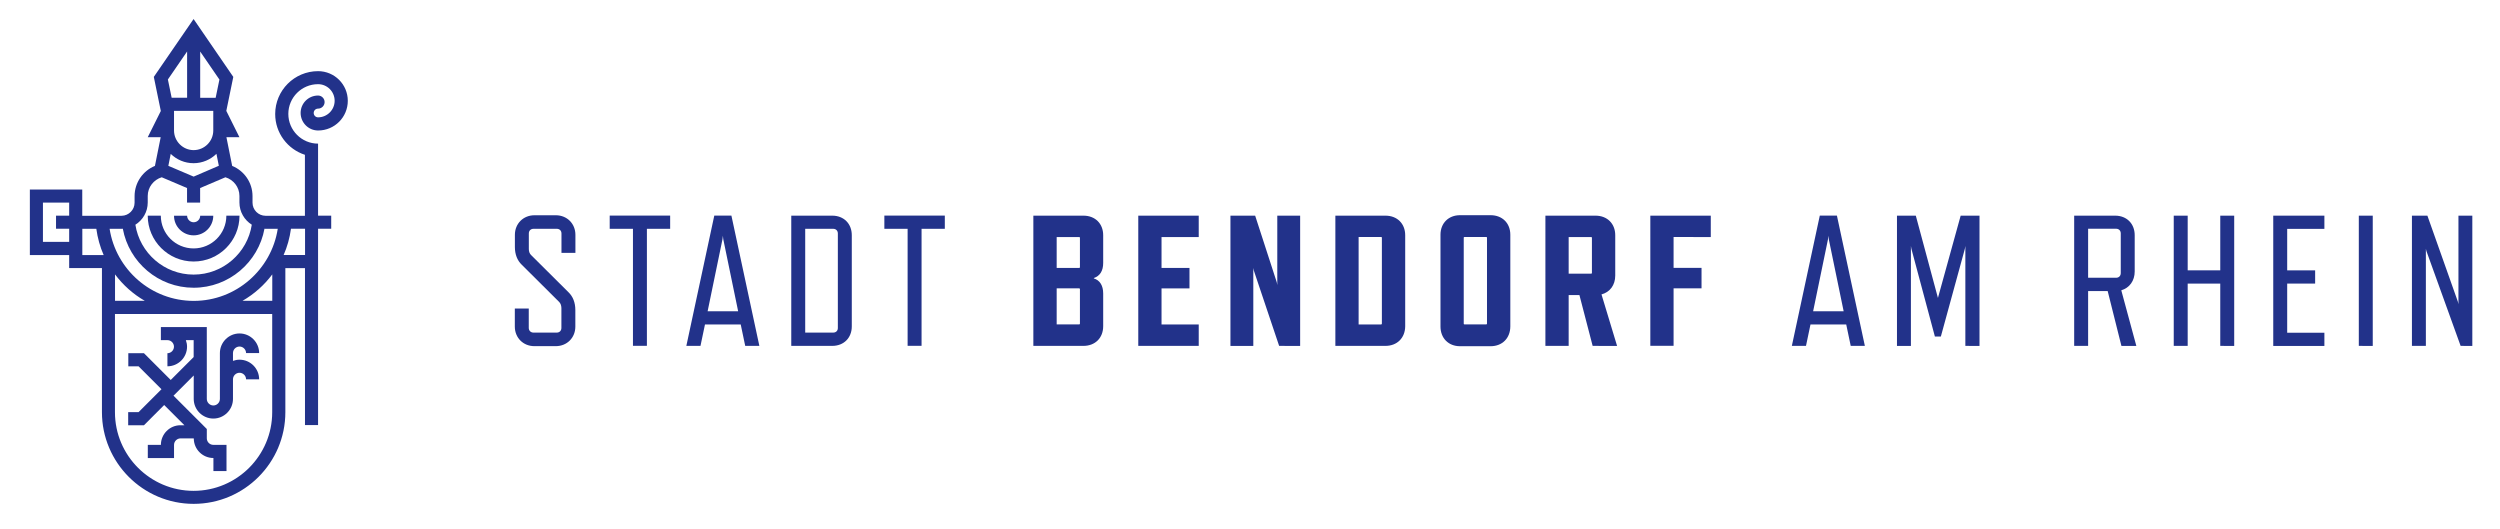<?xml version="1.0" encoding="utf-8" standalone="no"?><!-- Generator: Adobe Illustrator 28.0.0, SVG Export Plug-In . SVG Version: 6.00 Build 0)  --><svg xmlns="http://www.w3.org/2000/svg" xmlns:xlink="http://www.w3.org/1999/xlink" height="37" id="Ebene_1" style="enable-background:new 0 0 370 80;" version="1.1" viewBox="0 0 370 80" width="175" x="0px" xml:space="preserve" y="0px">
<style type="text/css">
	.st0{fill:#22328A;}
</style>
<g>
	<path class="st0" d="M80.44,45.7l-5.66-5.63c-0.68-0.65-1.04-1.57-1.04-2.67v-1.86c0-1.69,1.27-2.96,2.96-2.96h3.24   c1.69,0,2.96,1.27,2.96,2.96v2.73h-2.11v-2.93c0-0.42-0.28-0.71-0.71-0.71h-3.52c-0.42,0-0.71,0.28-0.71,0.71v2.36   c0,0.36,0.11,0.68,0.34,0.9l5.66,5.63c0.68,0.65,1.04,1.57,1.04,2.7v2.5c0,1.69-1.27,2.96-2.96,2.96h-3.24   c-1.69,0-2.96-1.27-2.96-2.96v-2.73h2.11v2.93c0,0.42,0.31,0.71,0.71,0.71h3.52c0.42,0,0.71-0.28,0.71-0.71v-3.02   C80.77,46.24,80.66,45.92,80.44,45.7z"/>
	<path class="st0" d="M93.72,34.63v17.71h-2.11V34.63h-3.52v-2h9.15v2H93.72z"/>
	<path class="st0" d="M107.92,49.11h-5.41l-0.68,3.24h-2.14l4.23-19.72h2.59l4.23,19.72h-2.14L107.92,49.11z M107.53,47.11   l-2.25-10.9l-0.06-0.53l-0.06,0.53l-2.25,10.9H107.53z"/>
	<path class="st0" d="M121.77,52.35h-6.2V32.64h6.2c1.75,0,2.96,1.21,2.96,2.96v13.8C124.73,51.14,123.52,52.35,121.77,52.35z    M122.62,49.65V35.34c0-0.42-0.28-0.71-0.71-0.71h-4.23v15.71h4.23C122.34,50.34,122.62,50.06,122.62,49.65z"/>
	<path class="st0" d="M135.29,34.63v17.71h-2.11V34.63h-3.52v-2h9.15v2H135.29z"/>
	<path class="st0" d="M159.79,52.35h-7.58V32.64h7.58c1.78,0,2.99,1.21,2.99,2.96v4.2c0,1.21-0.5,1.97-1.41,2.28v0.06   c0.9,0.28,1.41,1.07,1.41,2.28v4.95C162.78,51.14,161.57,52.35,159.79,52.35z M159.26,40.44v-4.45c0-0.08-0.06-0.11-0.11-0.11   h-3.41v4.67h3.41C159.2,40.55,159.26,40.52,159.26,40.44z M159.26,48.99v-5.24c0-0.06-0.06-0.11-0.11-0.11h-3.41v5.46h3.41   C159.2,49.11,159.26,49.05,159.26,48.99z"/>
	<path class="st0" d="M168.09,52.35V32.64h9.15v3.24h-5.63v4.67h4.23v3.1h-4.23v5.46h5.63v3.24L168.09,52.35L168.09,52.35z"/>
	<path class="st0" d="M189.41,52.35l-3.83-11.4l-0.08-0.39v11.8h-3.46V32.64h3.74l3.27,10.08l0.08,0.42v-10.5h3.46v19.72   L189.41,52.35L189.41,52.35z"/>
	<path class="st0" d="M205.5,52.35h-7.58V32.64h7.58c1.78,0,2.99,1.21,2.99,2.96v13.77C208.48,51.14,207.27,52.35,205.5,52.35z    M204.96,48.99V35.98c0-0.08-0.06-0.11-0.11-0.11h-3.41v13.24h3.41C204.9,49.11,204.96,49.05,204.96,48.99z"/>
	<path class="st0" d="M221.41,52.4h-4.62c-1.75,0-2.96-1.21-2.96-2.99V35.53c0-1.75,1.21-2.96,2.96-2.96h4.62   c1.78,0,2.99,1.21,2.99,2.96v13.88C224.39,51.19,223.18,52.4,221.41,52.4z M220.76,35.87h-3.3c-0.08,0-0.11,0.03-0.11,0.11v13.01   c0,0.06,0.03,0.11,0.11,0.11h3.3c0.06,0,0.11-0.06,0.11-0.11V35.98C220.87,35.9,220.81,35.87,220.76,35.87z"/>
	<path class="st0" d="M236.86,52.35l-2-7.69h-1.63v7.69h-3.52V32.64h7.58c1.78,0,2.99,1.21,2.99,2.96v6.11   c0,1.43-0.79,2.5-2.08,2.85l2.36,7.8L236.86,52.35L236.86,52.35z M233.23,41.42h3.41c0.06,0,0.11-0.03,0.11-0.11v-5.32   c0-0.08-0.06-0.11-0.11-0.11h-3.41V41.42z"/>
	<path class="st0" d="M249.11,35.87v4.67h4.23v3.1h-4.23v8.7h-3.52V32.64h9.15v3.24L249.11,35.87L249.11,35.87z"/>
	<path class="st0" d="M275.24,49.11h-5.41l-0.68,3.24h-2.14l4.23-19.72h2.59l4.23,19.72h-2.14L275.24,49.11z M274.85,47.11   l-2.25-10.9l-0.06-0.53l-0.06,0.53l-2.25,10.9H274.85z"/>
	<path class="st0" d="M293.27,52.35V37.23l-0.08,0.45l-3.63,13.26h-0.9l-3.55-13.26l-0.08-0.45v15.13h-2.11V32.64h2.85l3.35,12.45   l3.44-12.45h2.85v19.72L293.27,52.35L293.27,52.35z"/>
	<path class="st0" d="M316.89,52.35l-2.08-8.3h-2.96v8.3h-2.11V32.64h6.2c1.75,0,2.96,1.21,2.96,2.96v5.49   c0,1.41-0.79,2.48-2.03,2.85l2.28,8.42h-2.25V52.35z M311.85,42.04h4.23c0.42,0,0.71-0.28,0.71-0.71v-6c0-0.42-0.28-0.71-0.71-0.71   h-4.23V42.04z"/>
	<path class="st0" d="M331.85,52.35v-9.43h-4.93v9.43h-2.11V32.64h2.11v8.28h4.93v-8.28h2.11v19.72L331.85,52.35L331.85,52.35z"/>
	<path class="st0" d="M339.87,52.35V32.64h7.74v2h-5.63v6.28h4.23v2h-4.23v7.44h5.63v2h-7.74V52.35z"/>
	<path class="st0" d="M352.82,52.35V32.64h2.11v19.72L352.82,52.35L352.82,52.35z"/>
	<path class="st0" d="M368.23,52.35l-5.18-14.36l-0.08-0.34v14.7h-2.11V32.64h2.34l4.62,13.04l0.08,0.36v-13.4H370v19.72   L368.23,52.35L368.23,52.35z"/>
</g>
<g>
	<path class="st0" d="M20.16,49.5v1.98h0.99l0,0c0.55,0,0.99,0.45,0.99,0.99s-0.45,0.99-0.99,0.99v1.98c1.64,0,2.97-1.34,2.97-2.97   c0-0.35-0.07-0.68-0.18-0.99h1.18v2.56l-3.47,3.47l-4.05-4.05h-2.37v1.98h1.55l3.47,3.47l-3.47,3.47h-1.57v1.98h2.39l3.06-3.06   l3.06,3.06h-0.59c-1.64,0-2.97,1.34-2.97,2.97h-1.98v2h3.97v-1.99c0-0.55,0.45-0.99,0.99-0.99h1.99l0,0l0,0l0,0v0.04h0.01   c0.02,1.62,1.34,2.93,2.97,2.93v1.98h1.98v-3.97h-1.99c-0.55,0-0.99-0.45-0.99-0.99v-1.41l-5.04-5.04l3.06-3.06v3.55   c0,1.64,1.34,2.97,2.97,2.97s2.97-1.34,2.97-2.97v-2.97c0-0.55,0.45-0.99,0.99-0.99s0.99,0.45,0.99,0.99h1.98   c0-1.64-1.34-2.97-2.97-2.97c-0.35,0-0.68,0.07-0.99,0.18v-1.18c0-0.55,0.45-0.99,0.99-0.99s0.99,0.45,0.99,0.99h1.98   c0-1.64-1.34-2.97-2.97-2.97s-2.97,1.34-2.97,2.97v6.94c0,0.55-0.45,0.99-0.99,0.99s-0.99-0.45-0.99-0.99V49.5H20.16z"/>
	<path class="st0" d="M25.12,39.58c3.83,0,6.94-3.11,6.94-6.94h-1.99c0,2.74-2.22,4.96-4.96,4.96s-4.96-2.22-4.96-4.96h-1.98   C18.17,36.47,21.29,39.58,25.12,39.58z"/>
	<path class="st0" d="M25.12,35.62c1.64,0,2.97-1.34,2.97-2.97h-1.98c0,0.55-0.45,0.99-0.99,0.99s-0.99-0.45-0.99-0.99h-1.98   C22.14,34.28,23.48,35.62,25.12,35.62z"/>
	<path class="st0" d="M43.96,19.75L43.96,19.75L43.96,19.75c2.48,0,4.49-2.01,4.49-4.49s-2.01-4.49-4.5-4.49   c-3.58,0-6.49,2.91-6.49,6.49c0,2.88,1.89,5.33,4.5,6.17v9.23h-5.95l0,0h-0.01c-1.09-0.01-1.97-0.89-1.97-1.98v-0.99l0,0   c0-2.07-1.27-3.84-3.08-4.58l-0.87-4.34h1.97l-1.98-3.97h-0.01l1.06-5.16l-6.01-8.76l-6.02,8.76l1.06,5.16l0,0l0,0l0,0l0,0   l-1.98,3.97h1.96l-0.87,4.34c-1.81,0.74-3.08,2.52-3.08,4.58v0.99c0,1.08-0.88,1.97-1.97,1.98h-0.02l0,0l0,0l0,0H8.26v-3.97H0.33   v9.91h5.95v1.97h4.96v21.81c0,7.65,6.23,13.88,13.88,13.88S39,70.04,39,62.39V40.58h2.97v23.75h1.98V34.62h1.99v-1.98h-1.99v-10.9   c-2.48,0-4.5-2.02-4.5-4.5s2.02-4.5,4.5-4.5c1.39,0,2.51,1.13,2.51,2.51s-1.13,2.51-2.51,2.51c-0.36,0-0.66-0.29-0.66-0.66   s0.29-0.66,0.66-0.66l0,0c0.55,0,0.99-0.45,0.99-0.99s-0.44-0.99-0.99-0.99l0,0l0,0l0,0l0,0c-1.46,0-2.64,1.18-2.64,2.64   C41.32,18.57,42.5,19.75,43.96,19.75L43.96,19.75L43.96,19.75z M25.12,26.73l-3.83-1.63l0.36-1.81c0.9,0.87,2.11,1.41,3.46,1.41   s2.57-0.55,3.46-1.42l0.36,1.81L25.12,26.73z M28.09,16.78v2.97c0,1.64-1.34,2.97-2.97,2.97s-2.97-1.34-2.97-2.97v-2.97H28.09z    M28.45,14.8h-2.34v-7l2.91,4.24L28.45,14.8z M24.13,7.79v7h-2.34l-0.57-2.76L24.13,7.79z M20.29,26.83l3.83,1.63v2.2h1.98v-2.2   l3.83-1.63c1.22,0.37,2.12,1.49,2.12,2.83l0,0v0.99c0,1.41,0.75,2.66,1.87,3.36c-0.66,4.27-4.36,7.55-8.81,7.55   s-8.14-3.28-8.81-7.55c1.12-0.7,1.87-1.94,1.87-3.36v-0.99C18.17,28.33,19.07,27.2,20.29,26.83z M14.21,34.63L14.21,34.63   c0.06,0,0.13-0.01,0.19-0.01c0.93,5.07,5.38,8.93,10.72,8.93s9.79-3.86,10.72-8.93c0.06,0,0.13,0.01,0.19,0.01h1.82   c-0.96,6.16-6.29,10.91-12.72,10.91S13.36,40.8,12.4,34.63C12.4,34.63,14.21,34.63,14.21,34.63z M10.39,34.63   c0.19,1.39,0.56,2.72,1.11,3.97H8.27v-3.97H10.39z M2.31,30.66h3.97v1.98H4.29v1.98h1.99v1.99H2.31   C2.31,36.61,2.31,30.66,2.31,30.66z M13.22,41.53c1.22,1.62,2.74,2.99,4.51,4h-4.51C13.22,45.53,13.22,41.53,13.22,41.53z    M37.01,62.39c0,6.56-5.34,11.9-11.9,11.9s-11.9-5.34-11.9-11.9V47.52h23.8C37.01,47.52,37.01,62.39,37.01,62.39z M32.51,45.53   c1.76-1.01,3.3-2.38,4.51-4v4H32.51z M41.97,38.59h-3.23c0.55-1.25,0.92-2.57,1.11-3.97h2.13V38.59z"/>
</g>
</svg>